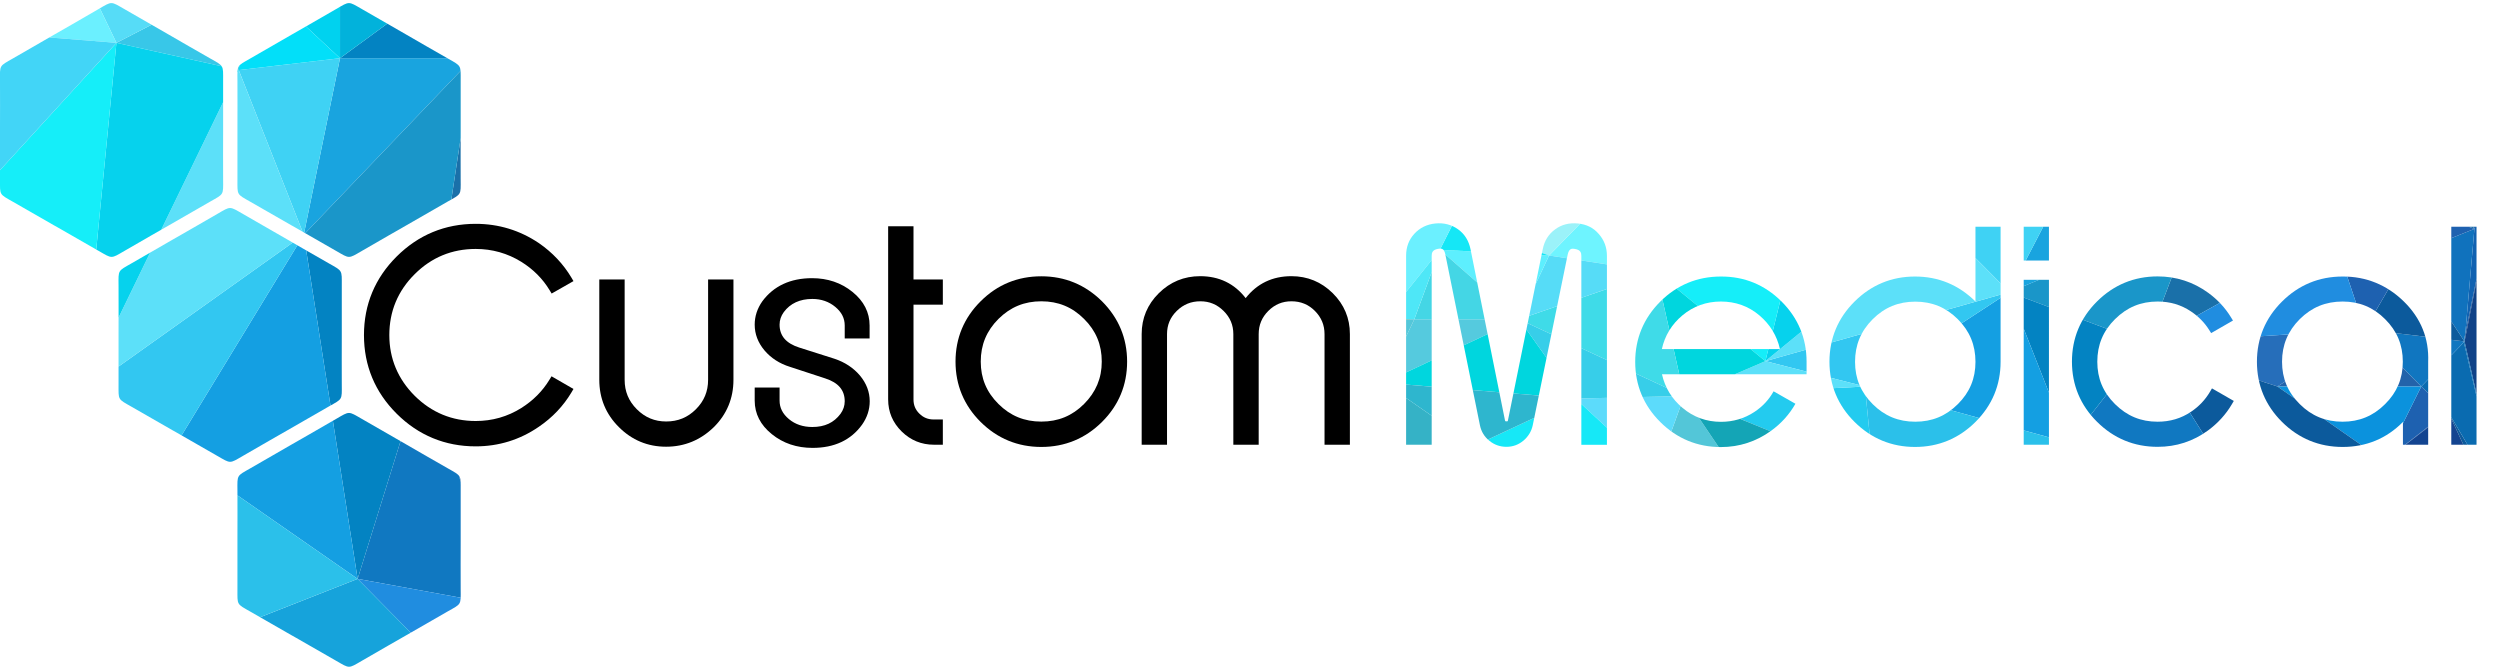 <?xml version="1.0" encoding="utf-8"?>
<!-- Generator: Adobe Illustrator 24.0.0, SVG Export Plug-In . SVG Version: 6.00 Build 0)  -->
<svg version="1.1" xmlns="http://www.w3.org/2000/svg" xmlns:xlink="http://www.w3.org/1999/xlink" x="0px" y="0px"
	 viewBox="0 0 213 57.08" style="enable-background:new 0 0 213 57.08;" xml:space="preserve">
<style type="text/css">
	.st0{clip-path:url(#SVGID_2_);}
	.st1{fill:#084605;}
	.st2{fill:#0C4C89;}
	.st3{fill:#104287;}
	.st4{fill:#2363AA;}
	.st5{fill:#1162B1;}
	.st6{fill:#0C5A9C;}
	.st7{fill:#0A6BB0;}
	.st8{fill:#1072BD;}
	.st9{fill:#1076C0;}
	.st10{fill:#134490;}
	.st11{fill:#1E7202;}
	.st12{fill:#1E61B0;}
	.st13{fill:#1A70A9;}
	.st14{fill:#0B92DD;}
	.st15{fill:#266EBA;}
	.st16{fill:#208DE0;}
	.st17{fill:#1078C1;}
	.st18{fill:#1A96C9;}
	.st19{fill:#19A4DF;}
	.st20{fill:#0383C2;}
	.st21{fill:#02B2DB;}
	.st22{fill:#13A6B6;}
	.st23{fill:#267A00;}
	.st24{fill:#00D2EF;}
	.st25{fill:#3FD2F4;}
	.st26{fill:#02DFF9;}
	.st27{fill:#00CFEE;}
	.st28{fill:#16A3DB;}
	.st29{fill:#149FE2;}
	.st30{fill:#2BC0EA;}
	.st31{fill:#38C7E8;}
	.st32{fill:#32C7F1;}
	.st33{fill:#5CE0F9;}
	.st34{fill:#2390AD;}
	.st35{fill:#06D2ED;}
	.st36{fill:#56DCF7;}
	.st37{fill:#23CBEF;}
	.st38{fill:#6BF0FF;}
	.st39{fill:#15EEF9;}
	.st40{fill:#00D6DE;}
	.st41{fill:#14A5B6;}
	.st42{fill:#53C6D8;}
	.st43{fill:#42D5F7;}
	.st44{fill:#5CDBFB;}
	.st45{fill:#6EF4FF;}
	.st46{fill:#3DD7F1;}
	.st47{fill:#3FDBE8;}
	.st48{fill:#16E8F7;}
	.st49{fill:#84EBFA;}
	.st50{fill:#9BF2F9;}
	.st51{fill:#37CEE9;}
	.st52{fill:#5DEFFE;}
	.st53{fill:#3BBDE1;}
	.st54{fill:#5FD6EC;}
	.st55{fill:#15E7F6;}
	.st56{fill:#55CADE;}
	.st57{fill:#44D6E5;}
	.st58{fill:#35B2C6;}
	.st59{fill:#2EB6CE;}
	.st60{fill:#0DB8CA;}
	.st61{fill:#4ECEDB;}
	.st62{fill:#4EE7F7;}
	.st63{fill:#6AB500;}
	.st64{fill:#54C7D9;}
	.st65{fill:#CEF72D;}
	.st66{clip-path:url(#XMLID_5_);}
</style>
<g id="Layer_1">
	<g>
		<path d="M56.75,38.06c-1.56,0-2.91-0.56-4.02-1.67c-1.11-1.1-1.67-2.46-1.67-4.03v-8.55h2.16v8.55c0,0.99,0.34,1.81,1.04,2.51
			c0.7,0.7,1.52,1.04,2.5,1.04c1,0,1.83-0.34,2.53-1.04c0.7-0.7,1.04-1.52,1.04-2.51v-8.55h2.16v8.55c0,1.57-0.56,2.93-1.67,4.03
			C59.69,37.49,58.33,38.06,56.75,38.06z"/>
		<path d="M69.23,38.16c-1.34,0-2.51-0.39-3.47-1.17c-0.97-0.78-1.46-1.74-1.46-2.86v-1.11h2.12v1.11c0,0.61,0.26,1.13,0.8,1.58
			c0.54,0.45,1.21,0.67,1.99,0.67c1.06,0,1.84-0.37,2.4-1.12c0.24-0.33,0.36-0.69,0.36-1.07c0-0.95-0.54-1.59-1.66-1.95l-2.99-0.98
			c-0.91-0.28-1.64-0.76-2.19-1.41c-0.55-0.66-0.83-1.39-0.83-2.19c0-0.71,0.22-1.38,0.65-1.99c0.96-1.3,2.39-1.97,4.24-1.97
			c1.32,0,2.48,0.39,3.44,1.17c0.97,0.78,1.46,1.75,1.46,2.86v1.11h-2.12v-1.11c0-0.61-0.26-1.13-0.8-1.58
			c-0.54-0.45-1.2-0.68-1.96-0.68c-1.06,0-1.88,0.38-2.43,1.12c-0.24,0.33-0.36,0.69-0.36,1.07c0,0.95,0.55,1.59,1.67,1.95
			l2.99,0.95c0.91,0.3,1.64,0.79,2.19,1.44c0.55,0.66,0.83,1.4,0.83,2.19c0,0.71-0.22,1.38-0.65,1.99
			C72.5,37.5,71.08,38.16,69.23,38.16z"/>
		<path d="M79.57,37.89c-1.06,0-1.99-0.38-2.75-1.13c-0.76-0.75-1.15-1.66-1.15-2.73V19.28h2.16v4.53h2.5v2.15h-2.5l0,8.08
			c0,0.47,0.16,0.87,0.5,1.2c0.34,0.34,0.74,0.5,1.23,0.5h0.77v2.15H79.57z"/>
		<path d="M88.72,38.08c-2.01,0-3.75-0.72-5.17-2.13c-1.42-1.41-2.14-3.15-2.14-5.14c0-2,0.72-3.73,2.14-5.14
			c1.42-1.42,3.16-2.13,5.17-2.13c2.01,0,3.74,0.72,5.17,2.13c1.42,1.42,2.14,3.15,2.14,5.14c0,2-0.72,3.73-2.14,5.14
			C92.47,37.36,90.73,38.08,88.72,38.08z M88.72,25.67c-1.44,0-2.63,0.49-3.65,1.5c-1.01,1.01-1.51,2.2-1.51,3.64
			c0,1.42,0.49,2.6,1.51,3.61c1.01,1.01,2.21,1.5,3.65,1.5c1.44,0,2.63-0.49,3.64-1.5c1.01-1.01,1.51-2.2,1.51-3.61
			c0-1.44-0.49-2.63-1.51-3.64C91.35,26.16,90.16,25.67,88.72,25.67z"/>
		<path d="M112.85,37.89v-9.42c0-0.78-0.27-1.42-0.82-1.98c-0.55-0.55-1.21-0.82-2-0.82c-0.77,0-1.42,0.27-1.97,0.82
			c-0.55,0.55-0.82,1.2-0.82,1.98v9.42h-2.16v-9.42c0-0.78-0.27-1.42-0.83-1.98c-0.56-0.55-1.2-0.82-1.98-0.82
			c-0.79,0-1.45,0.27-2.01,0.82c-0.56,0.55-0.83,1.2-0.83,1.98v9.42h-2.16v-9.43c0-1.35,0.49-2.52,1.46-3.48
			c0.97-0.96,2.15-1.45,3.52-1.45c1.62,0,2.92,0.63,3.88,1.87c0.97-1.24,2.28-1.87,3.9-1.87c1.37,0,2.55,0.49,3.52,1.45
			c0.97,0.96,1.46,2.13,1.46,3.48v9.43H112.85z"/>
		<path d="M40.53,38.03c-2.61,0-4.88-0.94-6.73-2.78c-1.85-1.84-2.79-4.1-2.79-6.7c0-2.6,0.94-4.86,2.79-6.7
			c1.85-1.84,4.12-2.78,6.73-2.78c1.95,0,3.76,0.55,5.38,1.64c1.16,0.8,2.09,1.79,2.78,2.95l0.17,0.29L47,25.01l-0.17-0.28
			c-0.59-0.98-1.4-1.79-2.41-2.42c-1.18-0.73-2.48-1.1-3.89-1.1c-2.02,0-3.77,0.72-5.2,2.15c-1.44,1.43-2.16,3.18-2.16,5.19
			c0,2,0.73,3.74,2.16,5.17c1.44,1.43,3.19,2.15,5.2,2.15c1.41,0,2.71-0.37,3.89-1.11c1-0.63,1.81-1.44,2.4-2.42l0.17-0.28
			l1.87,1.08l-0.17,0.29c-0.69,1.16-1.63,2.15-2.78,2.93C44.3,37.47,42.48,38.03,40.53,38.03z"/>
		<g>
			<defs>
				<path id="SVGID_1_" d="M19.01,15.29c-0.01-1,0-3.25,0-4.06l0,0c0,0,0-3.02,0-4.36c0-1.34,0.08-1.22-1.1-1.89
					c-0.87-0.49-2.82-1.62-3.53-2.03h0c0,0-2.62-1.51-3.79-2.18c-1.17-0.67-1.02-0.68-2.19,0C7.35,1.39,4.62,2.95,4.62,2.95h0
					C3.93,3.35,2.04,4.44,1.1,4.98C-0.07,5.65-0.01,5.52,0,6.87c0.01,1,0,3.27,0,4.07l0,0c0,0,0,3.01,0,4.36
					c0,1.34-0.08,1.22,1.1,1.89c0.86,0.49,2.8,1.61,3.52,2.02h0c0,0,0.01,0,0.02,0.01c0.16,0.09,0.25,0.14,0.25,0.14l0,0
					c0.7,0.4,2.58,1.48,3.52,2.02c1.17,0.67,1.02,0.68,2.19,0c1.06-0.62,3.79-2.18,3.79-2.18h0c0.69-0.4,2.59-1.49,3.53-2.03
					C19.08,16.51,19.02,16.64,19.01,15.29z M39.25,15.29c-0.01-1,0-3.25,0-4.06l0,0c0,0,0-3.02,0-4.36c0-1.34,0.08-1.22-1.1-1.89
					c-0.87-0.49-2.82-1.62-3.53-2.03h0c0,0-2.62-1.51-3.79-2.18c-1.17-0.67-1.02-0.68-2.19,0c-1.06,0.62-3.79,2.18-3.79,2.18h0
					c-0.69,0.4-2.58,1.49-3.52,2.03c-1.17,0.67-1.11,0.54-1.1,1.89c0.01,1,0,3.27,0,4.07l0,0c0,0,0,3.01,0,4.36
					c0,1.34-0.08,1.22,1.1,1.89c0.86,0.49,2.8,1.61,3.52,2.02h0c0,0,0.01,0,0.02,0.01c0.16,0.09,0.25,0.14,0.25,0.14l0,0
					c0.7,0.4,2.58,1.48,3.52,2.02c1.17,0.67,1.02,0.68,2.19,0c1.06-0.62,3.79-2.18,3.79-2.18h0c0.69-0.4,2.59-1.49,3.53-2.03
					C39.32,16.51,39.26,16.64,39.25,15.29z M29.12,32.75c-0.01-1,0-3.25,0-4.06l0,0c0,0,0-3.02,0-4.36c0-1.34,0.08-1.22-1.1-1.89
					c-0.87-0.49-2.82-1.62-3.53-2.03h0c0,0-2.62-1.51-3.79-2.18c-1.17-0.67-1.02-0.68-2.19,0c-1.06,0.62-3.79,2.18-3.79,2.18h0
					c-0.69,0.4-2.58,1.49-3.52,2.03c-1.17,0.67-1.11,0.54-1.1,1.89c0.01,1,0,3.27,0,4.07l0,0c0,0,0,3.02,0,4.36
					c0,1.34-0.08,1.22,1.1,1.89c0.86,0.49,2.8,1.61,3.52,2.02h0c0,0,0.01,0,0.02,0.01c0.16,0.09,0.25,0.14,0.25,0.14l0,0
					c0.7,0.4,2.58,1.48,3.52,2.02c1.17,0.67,1.02,0.68,2.19,0c1.06-0.62,3.79-2.18,3.79-2.18h0c0.69-0.4,2.59-1.49,3.53-2.03
					C29.19,33.97,29.13,34.1,29.12,32.75z M39.25,50.21c-0.01-1,0-3.25,0-4.06l0,0c0,0,0-3.02,0-4.36c0-1.34,0.08-1.22-1.1-1.89
					c-0.87-0.49-2.82-1.62-3.53-2.03h0c0,0-2.62-1.51-3.79-2.18c-1.17-0.67-1.02-0.68-2.19,0c-1.06,0.62-3.79,2.18-3.79,2.18h0
					c-0.69,0.4-2.58,1.49-3.52,2.03c-1.17,0.67-1.11,0.54-1.1,1.89c0.01,1,0,3.27,0,4.07l0,0c0,0,0,3.02,0,4.36
					c0,1.34-0.08,1.22,1.1,1.89c0.86,0.49,2.8,1.61,3.52,2.02h0c0,0,0.01,0,0.02,0.01c0.16,0.09,0.25,0.14,0.25,0.14l0,0
					c0.7,0.4,2.58,1.48,3.52,2.02c1.17,0.67,1.02,0.68,2.19,0c1.06-0.62,3.79-2.18,3.79-2.18h0c0.69-0.4,2.59-1.49,3.53-2.03
					C39.32,51.43,39.26,51.56,39.25,50.21z"/>
			</defs>
			<clipPath id="SVGID_2_">
				<use xlink:href="#SVGID_1_"  style="overflow:visible;"/>
			</clipPath>
			<g class="st0">
				<g id="XMLID_1_">
					<g>
						<polygon class="st1" points="62.62,58.48 63.93,60.82 62.62,58.49 						"/>
						<polygon class="st2" points="62.62,58.49 63.93,60.82 59.15,60.83 						"/>
						<polygon class="st3" points="63.93,-6.31 63.93,60.82 61.09,29.6 						"/>
						<polygon class="st1" points="62.62,58.48 62.62,58.49 62.62,58.48 						"/>
						<polygon class="st4" points="61.85,7.69 59,-4.26 63.93,-6.31 						"/>
						<polygon class="st5" points="63.93,-6.31 61.14,28.14 61.85,7.69 						"/>
						<polygon class="st6" points="59.82,43.29 63.93,60.82 62.62,58.48 59.86,43.47 						"/>
						<polygon class="st1" points="62.62,58.48 62.62,58.48 62.62,58.48 59.86,43.47 						"/>
						<polygon class="st7" points="63.93,60.82 61.04,29.74 61.09,29.6 						"/>
						<polygon class="st7" points="59.78,43.2 57.75,38.36 61.04,29.74 63.93,60.82 59.82,43.29 59.8,43.16 						"/>
						<polygon class="st3" points="59,-4.26 57.99,-6.27 63.93,-6.31 						"/>
						<polygon class="st3" points="61.14,28.14 63.93,-6.31 61.09,29.6 						"/>
						<polygon class="st8" points="61.04,29.4 61.14,28.14 61.09,29.6 						"/>
						<polygon class="st6" points="61.04,29.4 61.09,29.6 61.03,29.58 						"/>
						<polygon class="st9" points="61.04,29.74 61.03,29.6 61.03,29.58 61.09,29.6 						"/>
						<polygon class="st10" points="54.88,52.87 59.82,43.29 59.86,43.47 62.62,58.48 62.62,58.48 						"/>
						<polygon class="st11" points="59.8,43.16 59.82,43.29 59.78,43.2 						"/>
						<polygon class="st6" points="61.03,29.58 53.38,27.26 56.72,12.87 61.04,29.4 						"/>
						<polygon class="st8" points="56.72,12.87 61.85,7.69 61.14,28.14 61.04,29.4 						"/>
						<polygon class="st12" points="54.88,52.87 57.75,38.36 59.78,43.2 						"/>
						<polygon class="st9" points="61.04,29.74 57.75,38.36 53.38,27.26 61.03,29.58 61.03,29.6 						"/>
						<polygon class="st13" points="61.85,7.69 51.74,-1.88 59,-4.26 						"/>
						<polygon class="st10" points="59.82,43.29 54.88,52.87 59.78,43.2 						"/>
						<polygon class="st12" points="53.38,27.26 51.05,9.69 56.72,12.87 						"/>
						<polygon class="st9" points="59.15,60.83 54.88,52.87 62.62,58.48 62.62,58.49 						"/>
						<polygon class="st4" points="53.38,27.26 57.75,38.36 46.62,38.36 						"/>
						<polygon class="st6" points="59,-4.26 51.74,-1.88 57.99,-6.27 						"/>
						<polygon class="st14" points="57.75,38.36 54.88,52.87 46.62,38.36 						"/>
						<polygon class="st8" points="57.99,-6.27 51.74,-1.88 51.41,-6.27 						"/>
						<polygon class="st12" points="51.74,-1.88 61.85,7.69 56.72,12.87 						"/>
						<polygon class="st6" points="51.74,-1.88 56.72,12.87 51.05,9.69 						"/>
						<polygon class="st12" points="51.41,-6.27 51.74,-1.88 42.4,-5.81 42.33,-6.27 						"/>
						<polygon class="st7" points="54.88,52.87 59.15,60.83 41.83,60.83 						"/>
						<polygon class="st8" points="51.05,9.69 40.28,4.96 51.74,-1.88 						"/>
						<polygon class="st13" points="40.28,4.96 51.05,9.69 36.48,30.03 						"/>
						<polygon class="st15" points="53.38,27.26 46.62,38.36 36.48,30.03 						"/>
						<polygon class="st2" points="54.88,52.87 41.83,60.83 41.83,51.4 						"/>
						<polygon class="st6" points="36.48,30.03 46.62,38.36 54.88,52.87 41.83,51.4 						"/>
						<polygon class="st12" points="51.74,-1.88 40.28,4.96 40.76,-3.79 						"/>
						<polygon class="st16" points="51.05,9.69 53.38,27.26 36.48,30.03 						"/>
						<polygon class="st13" points="40.76,-3.79 40.28,4.96 35.49,0.19 						"/>
						<polygon class="st13" points="42.4,-5.81 51.74,-1.88 40.76,-3.79 35.49,0.19 						"/>
						<polygon class="st17" points="36.48,30.03 41.83,51.4 30.47,49.32 						"/>
						<polygon class="st16" points="41.83,51.4 41.83,60.83 30.47,49.32 						"/>
						<polygon class="st18" points="42.4,-5.81 35.49,0.19 28.97,-6.31 42.33,-6.27 						"/>
						<polygon class="st19" points="40.28,4.96 25.88,20 28.97,4.96 						"/>
						<polygon class="st20" points="35.49,0.19 40.28,4.96 28.97,4.96 						"/>
						<polygon class="st18" points="40.28,4.96 36.48,30.03 25.88,20 						"/>
						<polygon class="st21" points="28.97,4.96 28.97,-6.27 35.49,0.19 						"/>
						<polygon class="st22" points="28.97,-6.31 35.49,0.19 28.97,-6.27 						"/>
						<polygon class="st20" points="36.48,30.03 30.47,49.32 25.88,20 						"/>
						<polygon class="st23" points="28.97,-6.31 28.97,-6.27 28.95,-6.3 						"/>
						<polygon class="st23" points="28.97,-6.31 28.95,-6.3 28.94,-6.31 						"/>
						<polygon class="st24" points="28.97,-6.27 28.97,4.96 21.28,-2.21 28.95,-6.3 						"/>
						<polygon class="st25" points="20.34,5.97 28.97,4.96 25.88,20 						"/>
						<polygon class="st26" points="21.28,-2.21 28.97,4.96 20.34,5.97 						"/>
						<polygon class="st27" points="28.95,-6.3 21.28,-2.21 5.13,-6.31 28.94,-6.31 						"/>
						<polygon class="st28" points="30.47,49.32 41.83,60.83 15.36,55.26 						"/>
						<polygon class="st29" points="25.88,20 30.47,49.32 14.7,38.36 						"/>
						<polygon class="st30" points="30.47,49.32 15.36,55.26 14.7,38.36 						"/>
						<polygon class="st31" points="9.92,3.65 21.28,-2.21 20.34,5.97 						"/>
						<polygon class="st32" points="25.88,20 14.7,38.36 7.01,33.43 						"/>
						<polygon class="st33" points="25.88,20 7.01,33.43 20.34,5.97 						"/>
						<polygon class="st34" points="41.83,60.83 6.26,60.83 15.36,55.26 						"/>
						<polygon class="st35" points="9.92,3.65 20.34,5.97 7.01,33.43 						"/>
						<polygon class="st36" points="5.13,-6.31 21.28,-2.21 9.92,3.65 						"/>
						<polygon class="st37" points="14.7,38.36 15.36,55.26 0.72,40.21 						"/>
						<polygon class="st38" points="-5.67,2.4 5.13,-6.31 9.92,3.65 						"/>
						<polygon class="st33" points="7.01,33.43 14.7,38.36 0.72,40.21 						"/>
						<polygon class="st39" points="7.01,33.43 -1.44,16.07 9.92,3.65 						"/>
						<polygon class="st40" points="0.72,40.21 -1.44,16.07 7.01,33.43 						"/>
						<polygon class="st41" points="15.36,55.26 6.26,60.83 0.72,40.21 						"/>
						<polygon class="st42" points="6.26,60.83 -1.44,55.26 0.72,40.21 						"/>
						<polygon class="st43" points="9.92,3.65 -1.44,16.07 -5.67,2.4 						"/>
						<polygon class="st44" points="0.72,40.21 -1.44,55.26 -7.68,40.72 						"/>
						<polygon class="st45" points="-5.67,2.4 -1.44,16.07 -9.73,12.87 						"/>
						<polygon class="st46" points="5.13,-6.31 -5.67,2.4 -10.31,-6.32 						"/>
						<polygon class="st47" points="-12.05,25.27 -1.44,16.07 0.72,40.21 						"/>
						<polygon class="st36" points="-9.73,12.87 -1.44,16.07 -12.05,25.27 						"/>
						<polygon class="st48" points="-7.68,40.72 -1.44,55.26 -15.48,49.86 						"/>
						<polygon class="st49" points="-5.67,2.4 -17.08,6.25 -10.31,-6.32 						"/>
						<polygon class="st50" points="-9.73,12.87 -17.08,6.25 -5.67,2.4 						"/>
						<polygon class="st51" points="-12.05,25.27 0.72,40.21 -7.68,40.72 						"/>
						<polygon class="st52" points="-12.05,25.27 -18.18,11.75 -9.73,12.87 						"/>
						<polygon class="st53" points="-1.44,55.26 -16.84,60.83 -15.48,49.86 						"/>
						<polygon class="st54" points="-10.31,-6.32 -17.08,6.25 -22.48,-6.31 						"/>
						<polygon class="st55" points="-9.73,12.87 -18.18,11.75 -17.08,6.25 						"/>
						<polygon class="st34" points="6.26,60.83 -16.84,60.83 -1.44,55.26 						"/>
						<polygon class="st27" points="-15.48,49.86 -16.84,60.83 -22.48,49.86 						"/>
						<polygon class="st56" points="-12.05,25.27 -22.49,37.62 -20.16,25.27 						"/>
						<polygon class="st57" points="-12.05,25.27 -20.16,25.27 -18.18,11.75 						"/>
						<polygon class="st58" points="-15.48,49.86 -22.48,49.86 -22.49,37.63 -22.49,37.62 						"/>
						<polygon class="st59" points="-22.49,37.62 -7.68,40.72 -15.48,49.86 -22.49,37.62 						"/>
						<polygon class="st40" points="-7.68,40.72 -22.49,37.62 -22.49,37.62 -12.05,25.27 						"/>
						<polygon class="st60" points="-22.48,49.86 -16.84,60.83 -22.48,60.83 						"/>
						<polygon class="st61" points="-22.48,-6.31 -17.08,6.25 -22.48,6.22 						"/>
						<polygon class="st38" points="-17.08,6.25 -18.18,11.75 -22.47,25.24 -22.48,25.24 -22.48,6.22 						"/>
						<polygon class="st62" points="-18.18,11.75 -20.16,25.27 -22.47,25.24 						"/>
						<polygon class="st63" points="-20.16,25.27 -22.49,37.62 -22.49,37.62 						"/>
						<polygon class="st64" points="-20.16,25.27 -22.49,37.62 -22.48,25.27 						"/>
						<polygon class="st63" points="-20.16,25.27 -22.48,25.27 -22.47,25.24 						"/>
						<polygon class="st65" points="-22.47,25.24 -22.48,25.27 -22.48,25.24 						"/>
						<polygon class="st63" points="-22.49,37.62 -22.49,37.62 -22.49,37.62 						"/>
						<polygon class="st63" points="-22.49,37.62 -22.49,37.62 -22.49,37.62 						"/>
						<polygon class="st63" points="-22.49,37.62 -22.49,37.63 -22.49,37.62 						"/>
					</g>
					<g>
					</g>
				</g>
			</g>
		</g>
		<g>
			<defs>
				<path id="XMLID_2_" d="M134.43,19.04c-0.73-0.07-1.38,0.09-1.93,0.5c-0.56,0.4-0.92,0.98-1.06,1.7l-2.96,14.56
					c-0.02,0.1-0.03,0.1-0.12,0.1c-0.12,0-0.12-0.02-0.14-0.11l-2.93-14.55c-0.15-0.73-0.5-1.3-1.06-1.7
					c-0.56-0.4-1.2-0.57-1.93-0.5c-0.73,0.07-1.33,0.37-1.8,0.88c-0.47,0.51-0.7,1.14-0.7,1.87v16.1h2.18v-16.1
					c0-0.26,0.07-0.51,0.55-0.59c0.06-0.01,0.11-0.02,0.16-0.02c0.17,0,0.36,0.04,0.45,0.49l2.95,14.56
					c0.11,0.54,0.38,0.99,0.81,1.33c0.42,0.34,0.91,0.51,1.45,0.51c0.55,0,1.03-0.18,1.45-0.53c0.41-0.35,0.68-0.79,0.79-1.31
					l2.98-14.55c0.11-0.49,0.33-0.49,0.45-0.49c0.05,0,0.1,0.01,0.16,0.02c0.49,0.08,0.55,0.33,0.55,0.59v16.1h2.18v-16.1
					c0-0.73-0.24-1.35-0.7-1.87C135.76,19.4,135.16,19.11,134.43,19.04z M208.85,19.32v18.57H211V19.32H208.85z M172.42,22.2h2.15
					v-2.88h-2.15V22.2z M172.42,37.89h2.15V23.84h-2.15V37.89z M188.29,33.38c-0.4,0.68-0.94,1.25-1.61,1.7
					c-0.84,0.57-1.8,0.85-2.85,0.85c-1.43,0-2.61-0.49-3.63-1.5c-1.02-1.01-1.51-2.19-1.51-3.61c0-1.43,0.49-2.62,1.51-3.63
					c1.02-1.01,2.2-1.5,3.63-1.5c1.05,0,2.01,0.28,2.85,0.85c0.63,0.42,1.15,0.95,1.54,1.57l0.17,0.27l1.86-1.07l-0.18-0.29
					c-0.49-0.8-1.14-1.5-1.94-2.08c-1.27-0.92-2.72-1.39-4.3-1.39c-2,0-3.74,0.72-5.16,2.13c-1.42,1.41-2.14,3.14-2.14,5.13
					c0,1.99,0.72,3.72,2.14,5.13c1.42,1.41,3.15,2.13,5.16,2.13c1.59,0,3.03-0.47,4.3-1.4c0.84-0.62,1.52-1.37,2.02-2.22l0.17-0.29
					l-1.86-1.07L188.29,33.38z M151.78,25.68c1.42,1.41,2.14,3.14,2.14,5.14v1.07H141.6c0.26,1.14,0.84,2.1,1.75,2.86
					c0.93,0.79,2.04,1.19,3.28,1.19c1.03,0,1.99-0.28,2.84-0.84c0.7-0.46,1.25-1.05,1.64-1.76l1.86,1.06
					c-0.51,0.9-1.2,1.67-2.07,2.3c-1.27,0.92-2.71,1.39-4.28,1.39c-2,0-3.74-0.72-5.16-2.13c-1.42-1.41-2.14-3.14-2.14-5.13
					s0.72-3.72,2.14-5.14c1.42-1.41,3.15-2.13,5.16-2.13C148.63,23.55,150.36,24.27,151.78,25.68z M151.65,29.74
					c-0.25-1.13-0.84-2.1-1.75-2.87c-0.93-0.79-2.04-1.18-3.28-1.18c-1.24,0-2.35,0.4-3.28,1.18c-0.91,0.76-1.5,1.73-1.75,2.87
					H151.65z M168.32,19.32h2.13v11.5c0,1.99-0.72,3.72-2.14,5.13c-1.42,1.41-3.15,2.13-5.15,2.13c-2,0-3.73-0.72-5.15-2.13
					c-1.42-1.41-2.14-3.14-2.14-5.13c0-1.99,0.72-3.72,2.14-5.13c1.42-1.41,3.15-2.13,5.15-2.13c2,0,3.73,0.72,5.15,2.13
					c0,0,0,0,0,0V19.32z M168.31,30.83c0-1.43-0.49-2.62-1.5-3.63c-1.01-1.01-2.2-1.5-3.63-1.5c-1.43,0-2.62,0.49-3.63,1.5
					c-1.01,1.01-1.5,2.2-1.5,3.63c0,1.42,0.49,2.59,1.5,3.6c1.01,1.01,2.2,1.5,3.63,1.5c1.43,0,2.62-0.49,3.63-1.5
					C167.82,33.43,168.31,32.25,168.31,30.83z M204.81,25.69c1.45,1.42,2.15,3.15,2.07,5.13v7.07h-2.15v-1.94
					c-1.39,1.41-3.12,2.13-5.14,2.13c-2,0-3.74-0.72-5.16-2.13c-1.42-1.41-2.14-3.14-2.14-5.13c0-1.99,0.72-3.72,2.14-5.13
					c1.42-1.41,3.15-2.13,5.16-2.13C201.6,23.55,203.36,24.27,204.81,25.69z M204.72,30.82c0-1.43-0.49-2.62-1.51-3.63
					c-1.01-1.01-2.2-1.5-3.62-1.5c-1.44,0-2.63,0.49-3.65,1.5c-1.01,1.01-1.51,2.2-1.51,3.63c0,1.42,0.49,2.6,1.51,3.61
					c1.01,1.01,2.21,1.5,3.65,1.5c1.42,0,2.61-0.49,3.62-1.5C204.23,33.42,204.72,32.24,204.72,30.82z"/>
			</defs>
			<clipPath id="XMLID_5_">
				<use xlink:href="#XMLID_2_"  style="overflow:visible;"/>
			</clipPath>
			<g class="st66">
				<g id="XMLID_4_">
					<g>
						<polygon class="st1" points="211.67,41.75 213.11,42.77 211.67,41.75 						"/>
						<polygon class="st3" points="213.11,13.37 207.68,14.27 206.57,13.38 						"/>
						<polygon class="st3" points="213.11,13.37 209.98,29.09 210.04,28.46 						"/>
						<polygon class="st4" points="213.11,13.37 210.82,19.5 207.68,14.27 						"/>
						<polygon class="st2" points="213.11,42.77 207.84,42.77 211.67,41.75 						"/>
						<polygon class="st1" points="211.67,41.75 211.67,41.75 211.67,41.74 						"/>
						<polygon class="st3" points="213.11,42.77 209.98,29.09 213.11,13.37 						"/>
						<polygon class="st5" points="213.11,13.37 210.04,28.46 210.82,19.5 						"/>
						<polygon class="st8" points="210.82,19.5 210.04,28.46 209.92,29.01 205.16,21.77 						"/>
						<polygon class="st6" points="211.67,41.75 208.62,35.17 208.58,35.09 213.11,42.77 						"/>
						<polygon class="st1" points="211.66,41.74 208.62,35.17 211.67,41.75 211.67,41.74 						"/>
						<polygon class="st7" points="209.98,29.09 213.11,42.77 209.92,29.16 						"/>
						<polygon class="st8" points="209.92,29.01 210.04,28.46 209.98,29.09 						"/>
						<polygon class="st7" points="213.11,42.77 208.58,35.09 208.56,35.03 208.54,35.05 206.29,32.93 209.92,29.16 						"/>
						<polygon class="st6" points="209.92,29.01 209.98,29.09 209.91,29.08 						"/>
						<polygon class="st9" points="209.98,29.09 209.92,29.16 209.91,29.09 209.91,29.08 						"/>
						<polygon class="st10" points="208.62,35.17 211.66,41.74 211.67,41.74 203.14,39.28 208.58,35.09 						"/>
						<polygon class="st11" points="208.56,35.03 208.58,35.09 208.54,35.05 						"/>
						<polygon class="st9" points="201.49,28.07 209.91,29.08 209.91,29.09 209.92,29.16 206.29,32.93 						"/>
						<polygon class="st6" points="209.91,29.08 201.49,28.07 205.16,21.77 209.92,29.01 						"/>
						<polygon class="st9" points="203.14,39.28 211.67,41.74 211.67,41.75 207.84,42.77 						"/>
						<polygon class="st13" points="207.68,14.27 210.82,19.5 199.67,15.31 						"/>
						<polygon class="st6" points="207.68,14.27 199.67,15.31 206.57,13.38 						"/>
						<polygon class="st10" points="203.14,39.28 208.54,35.05 208.58,35.09 						"/>
						<polygon class="st12" points="206.29,32.93 208.54,35.05 203.14,39.28 						"/>
						<polygon class="st4" points="206.29,32.93 194.04,32.93 201.49,28.07 						"/>
						<polygon class="st8" points="206.57,13.38 199.67,15.31 199.32,13.38 						"/>
						<polygon class="st14" points="194.04,32.93 206.29,32.93 203.14,39.28 						"/>
						<polygon class="st12" points="199.67,15.31 210.82,19.5 205.16,21.77 						"/>
						<polygon class="st6" points="198.92,20.37 199.67,15.31 205.16,21.77 						"/>
						<polygon class="st12" points="201.49,28.07 198.92,20.37 205.16,21.77 						"/>
						<polygon class="st12" points="199.67,15.31 189.39,13.59 189.32,13.38 199.32,13.38 						"/>
						<polygon class="st2" points="203.14,39.28 188.77,42.77 188.77,38.64 						"/>
						<polygon class="st13" points="198.92,20.37 182.88,29.28 187.06,18.3 						"/>
						<polygon class="st8" points="198.92,20.37 187.06,18.3 199.67,15.31 						"/>
						<polygon class="st7" points="188.77,42.77 203.14,39.28 207.84,42.77 						"/>
						<polygon class="st15" points="182.88,29.28 201.49,28.07 194.04,32.93 						"/>
						<polygon class="st6" points="188.77,38.64 182.88,29.28 194.04,32.93 203.14,39.28 						"/>
						<polygon class="st12" points="187.06,18.3 187.59,14.47 199.67,15.31 						"/>
						<polygon class="st13" points="181.79,16.21 187.59,14.47 187.06,18.3 						"/>
						<polygon class="st16" points="182.88,29.28 198.92,20.37 201.49,28.07 						"/>
						<polygon class="st13" points="187.59,14.47 181.79,16.21 189.39,13.59 199.67,15.31 						"/>
						<polygon class="st16" points="176.26,37.73 188.77,38.64 188.77,42.77 						"/>
						<polygon class="st18" points="181.79,16.21 174.61,13.37 189.32,13.38 189.39,13.59 						"/>
						<polygon class="st17" points="176.26,37.73 182.88,29.28 188.77,38.64 						"/>
						<polygon class="st20" points="187.06,18.3 174.61,18.3 181.79,16.21 						"/>
						<polygon class="st22" points="174.61,13.37 181.79,16.21 174.61,13.38 						"/>
						<polygon class="st18" points="182.88,29.28 171.19,24.89 187.06,18.3 						"/>
						<polygon class="st21" points="174.61,18.3 174.61,13.38 181.79,16.21 						"/>
						<polygon class="st20" points="176.26,37.73 171.19,24.89 182.88,29.28 						"/>
						<polygon class="st19" points="187.06,18.3 171.19,24.89 174.61,18.3 						"/>
						<polygon class="st23" points="174.61,13.37 174.61,13.38 174.58,13.37 						"/>
						<polygon class="st23" points="174.61,13.37 174.58,13.37 174.57,13.37 						"/>
						<polygon class="st24" points="174.61,18.3 166.13,15.16 174.58,13.37 174.61,13.38 						"/>
						<polygon class="st25" points="174.61,18.3 171.19,24.89 165.09,18.74 						"/>
						<polygon class="st27" points="174.58,13.37 166.13,15.16 148.35,13.37 174.57,13.37 						"/>
						<polygon class="st26" points="165.09,18.74 166.13,15.16 174.61,18.3 						"/>
						<polygon class="st29" points="171.19,24.89 176.26,37.73 158.89,32.93 						"/>
						<polygon class="st28" points="188.77,42.77 159.62,40.33 176.26,37.73 						"/>
						<polygon class="st30" points="158.89,32.93 176.26,37.73 159.62,40.33 						"/>
						<polygon class="st31" points="166.13,15.16 165.09,18.74 153.62,17.73 						"/>
						<polygon class="st32" points="171.19,24.89 158.89,32.93 150.41,30.77 						"/>
						<polygon class="st34" points="159.62,40.33 188.77,42.77 149.59,42.77 						"/>
						<polygon class="st36" points="166.13,15.16 153.62,17.73 148.35,13.37 						"/>
						<polygon class="st33" points="165.09,18.74 171.19,24.89 150.41,30.77 						"/>
						<polygon class="st35" points="150.41,30.77 153.62,17.73 165.09,18.74 						"/>
						<polygon class="st38" points="136.46,17.18 148.35,13.37 153.62,17.73 						"/>
						<polygon class="st37" points="159.62,40.33 143.49,33.74 158.89,32.93 						"/>
						<polygon class="st39" points="150.41,30.77 141.11,23.17 153.62,17.73 						"/>
						<polygon class="st42" points="149.59,42.77 141.11,40.33 143.49,33.74 						"/>
						<polygon class="st33" points="158.89,32.93 143.49,33.74 150.41,30.77 						"/>
						<polygon class="st41" points="149.59,42.77 143.49,33.74 159.62,40.33 						"/>
						<polygon class="st43" points="141.11,23.17 136.46,17.18 153.62,17.73 						"/>
						<polygon class="st40" points="150.41,30.77 143.49,33.74 141.11,23.17 						"/>
						<polygon class="st44" points="141.11,40.33 134.23,33.96 143.49,33.74 						"/>
						<polygon class="st45" points="131.98,21.77 136.46,17.18 141.11,23.17 						"/>
						<polygon class="st46" points="136.46,17.18 131.35,13.36 148.35,13.37 						"/>
						<polygon class="st47" points="143.49,33.74 129.43,27.2 141.11,23.17 						"/>
						<polygon class="st36" points="141.11,23.17 129.43,27.2 131.98,21.77 						"/>
						<polygon class="st51" points="129.43,27.2 143.49,33.74 134.23,33.96 						"/>
						<polygon class="st48" points="134.23,33.96 141.11,40.33 125.65,37.97 						"/>
						<polygon class="st50" points="123.89,18.87 136.46,17.18 131.98,21.77 						"/>
						<polygon class="st34" points="141.11,40.33 149.59,42.77 124.15,42.77 						"/>
						<polygon class="st52" points="129.43,27.2 122.68,21.28 131.98,21.77 						"/>
						<polygon class="st53" points="125.65,37.97 141.11,40.33 124.15,42.77 						"/>
						<polygon class="st55" points="131.98,21.77 122.68,21.28 123.89,18.87 						"/>
						<polygon class="st54" points="131.35,13.36 123.89,18.87 117.94,13.37 						"/>
						<polygon class="st27" points="124.15,42.77 117.94,37.97 125.65,37.97 						"/>
						<polygon class="st60" points="124.15,42.77 117.94,42.77 117.94,37.97 						"/>
						<polygon class="st56" points="129.43,27.2 117.93,32.61 120.5,27.2 						"/>
						<polygon class="st57" points="129.43,27.2 120.5,27.2 122.68,21.28 						"/>
						<polygon class="st49" points="131.35,13.36 136.46,17.18 123.89,18.87 						"/>
						<polygon class="st58" points="125.65,37.97 117.94,37.97 117.92,32.61 117.93,32.61 						"/>
						<polygon class="st40" points="117.93,32.61 129.43,27.2 134.23,33.96 117.93,32.61 						"/>
						<polygon class="st59" points="134.23,33.96 125.65,37.97 117.93,32.61 117.93,32.61 						"/>
						<polygon class="st61" points="117.94,13.37 123.89,18.87 117.94,18.85 						"/>
						<polygon class="st38" points="123.89,18.87 122.68,21.28 117.95,27.19 117.94,27.19 117.94,18.85 						"/>
						<polygon class="st62" points="122.68,21.28 120.5,27.2 117.95,27.19 						"/>
						<polygon class="st63" points="120.5,27.2 117.93,32.61 117.92,32.61 						"/>
						<polygon class="st64" points="120.5,27.2 117.92,32.61 117.94,27.2 						"/>
						<polygon class="st63" points="120.5,27.2 117.94,27.2 117.95,27.19 						"/>
						<polygon class="st65" points="117.95,27.19 117.94,27.2 117.94,27.19 						"/>
						<polygon class="st63" points="117.92,32.61 117.93,32.61 117.93,32.61 						"/>
						<polygon class="st63" points="117.93,32.61 117.93,32.61 117.92,32.61 						"/>
						<polygon class="st63" points="117.93,32.61 117.92,32.61 117.92,32.61 						"/>
					</g>
					<g>
					</g>
				</g>
			</g>
		</g>
	</g>
</g>
<g id="Layer_2">
</g>
</svg>

